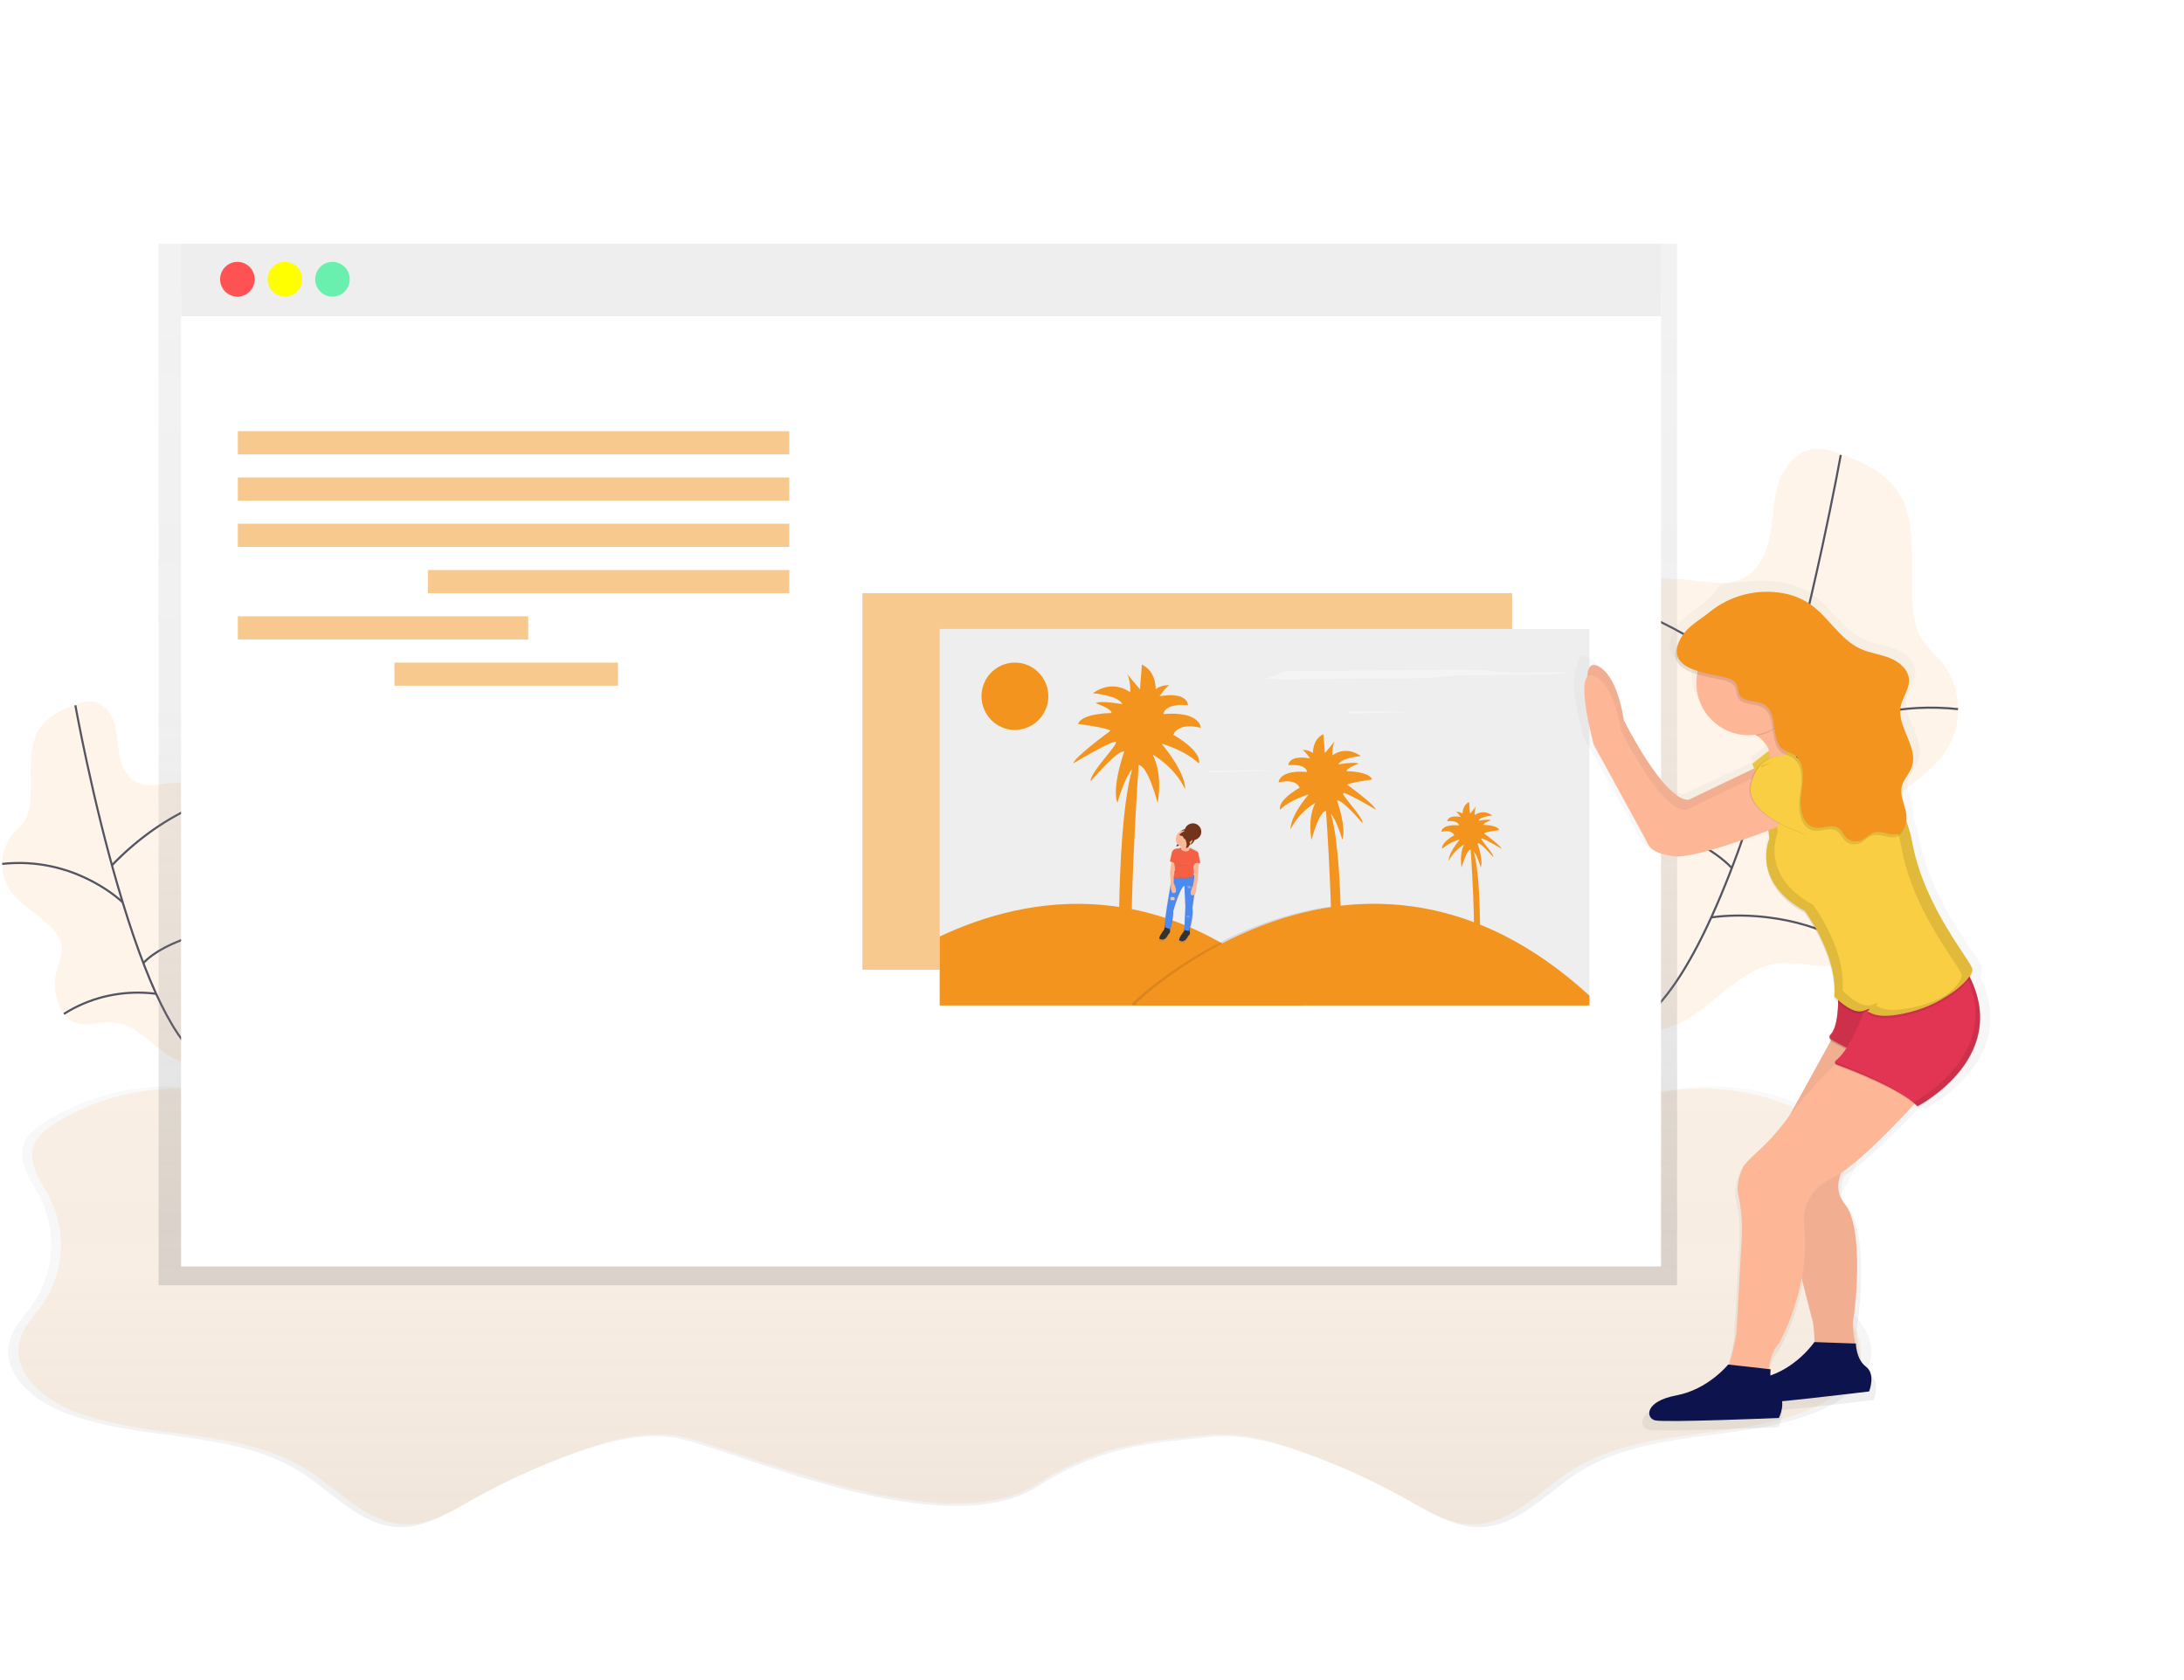 <svg xmlns="http://www.w3.org/2000/svg" width="260" height="200" viewBox="0 0 260 200">
  <defs>
    <linearGradient id="frontend_developer-a" x1="49.998%" x2="49.998%" y1="99.997%" y2=".014%">
      <stop offset="0%" stop-color="gray" stop-opacity=".25"/>
      <stop offset="54%" stop-color="gray" stop-opacity=".12"/>
      <stop offset="100%" stop-color="gray" stop-opacity=".1"/>
    </linearGradient>
    <linearGradient id="frontend_developer-b" x1="49.999%" x2="49.999%" y1="100%" y2="0%">
      <stop offset="0%" stop-color="gray" stop-opacity=".25"/>
      <stop offset="54%" stop-color="gray" stop-opacity=".12"/>
      <stop offset="100%" stop-color="gray" stop-opacity=".1"/>
    </linearGradient>
    <linearGradient id="frontend_developer-c" x1="50.021%" x2="50.021%" y1="99.991%" y2="-.004%">
      <stop offset="0%" stop-color="gray" stop-opacity=".25"/>
      <stop offset="54%" stop-color="gray" stop-opacity=".12"/>
      <stop offset="100%" stop-color="gray" stop-opacity=".1"/>
    </linearGradient>
    <linearGradient id="frontend_developer-d" x1="50.041%" x2="50.041%" y1="100.084%" y2="-.163%">
      <stop offset="0%" stop-color="gray" stop-opacity=".25"/>
      <stop offset="54%" stop-color="gray" stop-opacity=".12"/>
      <stop offset="100%" stop-color="gray" stop-opacity=".1"/>
    </linearGradient>
  </defs>
  <g fill="none" fill-rule="evenodd">
    <rect width="260" height="200" fill="#FFF"/>
    <g fill-rule="nonzero" transform="translate(0 29)">
      <path fill="url(#frontend_developer-a)" d="M222.651,130.776 C222.223,128.998 220.818,127.659 219.783,126.154 C217.251,122.375 216.959,117.509 219.02,113.45 C220.015,111.545 221.574,109.574 221.009,107.493 C220.631,106.093 219.375,105.134 218.142,104.383 C213.456,101.542 208.047,100.141 202.582,100.354 C195.882,100.629 189.205,103.324 182.634,101.989 C176.235,100.685 170.814,97.454 164.119,97.071 C159.118,96.786 154.172,97.106 149.161,96.555 C136.779,95.203 124.307,94.903 111.875,95.659 C99.444,94.903 86.972,95.203 74.592,96.555 C69.593,97.106 64.644,96.786 59.633,97.071 C52.918,97.452 47.509,100.687 41.108,101.989 C34.535,103.326 27.861,100.629 21.161,100.354 C15.695,100.141 10.286,101.542 5.6,104.383 C4.357,105.134 3.114,106.093 2.733,107.493 C2.171,109.572 3.728,111.542 4.723,113.45 C6.785,117.508 6.495,122.374 3.964,126.154 C2.93,127.656 1.524,128.998 1.097,130.776 C0.236,134.352 3.688,137.502 7.065,138.922 C16.279,142.801 27.485,140.925 35.913,146.327 C39.691,148.751 42.996,152.642 47.472,152.787 C50.499,152.885 53.252,151.192 55.895,149.702 C59.851,147.472 63.986,145.582 68.257,144.05 C71.988,142.713 75.939,141.641 79.876,142.085 C85.887,142.753 111.87,155.394 123.583,147.924 C131.606,142.803 137.863,142.761 143.889,142.082 C147.825,141.639 151.775,142.711 155.507,144.048 C159.778,145.579 163.914,147.47 167.87,149.7 C170.511,151.19 173.266,152.882 176.293,152.785 C180.769,152.639 184.074,148.748 187.852,146.324 C196.275,140.92 207.478,142.798 216.7,138.919 C220.059,137.495 223.514,134.355 222.651,130.776 Z" opacity=".5"/>
      <path fill="#F3941F" d="M221.432 130.704C221.009 128.951 219.619 127.619 218.597 126.131 216.098 122.392 215.812 117.581 217.851 113.568 218.846 111.682 220.378 109.734 219.821 107.678 219.445 106.294 218.204 105.345 216.986 104.603 212.352 101.793 207.003 100.407 201.597 100.617 194.972 100.887 188.369 103.554 181.868 102.232 175.537 100.945 170.18 97.745 163.547 97.367 158.601 97.086 153.699 97.402 148.755 96.866 136.51 95.528 124.175 95.232 111.88 95.979 99.585 95.232 87.25 95.528 75.004 96.866 70.06 97.412 65.159 97.094 60.212 97.367 53.582 97.742 48.223 100.942 41.892 102.232 35.393 103.554 28.788 100.887 22.163 100.617 16.757 100.407 11.408 101.793 6.774 104.603 5.556 105.355 4.315 106.294 3.939 107.678 3.382 109.734 4.934 111.685 5.909 113.568 7.948 117.581 7.662 122.392 5.163 126.131 4.138 127.619 2.75 128.943 2.328 130.704 1.455 134.239 4.869 137.354 8.204 138.747 17.319 142.58 28.4 140.725 36.729 146.069 40.459 148.465 43.734 152.316 48.168 152.459 51.153 152.557 53.888 150.882 56.5 149.407 60.412 147.2 64.503 145.33 68.728 143.815 72.421 142.49 76.325 141.431 80.219 141.869 86.188 142.54 111.877 155.033 123.451 147.646 131.387 142.583 137.574 142.54 143.533 141.869 147.427 141.431 151.334 142.49 155.025 143.815 159.25 145.33 163.34 147.2 167.253 149.407 169.867 150.879 172.59 152.554 175.584 152.459 180.011 152.316 183.281 148.468 187.024 146.069 195.355 140.725 206.436 142.58 215.548 138.747 218.871 137.354 222.285 134.239 221.432 130.704zM8.938 54.895C9.649 54.644 10.405 54.406 11.149 54.537 12.392 54.754 13.265 55.941 13.636 57.161 14.006 58.38 13.994 59.665 14.23 60.917 14.466 62.169 15.031 63.464 16.145 64.062 17.259 64.661 18.575 64.425 19.811 64.28 21.432 64.092 23.068 64.077 24.692 64.235 26.055 64.368 27.657 64.831 28.057 66.151 28.385 67.227 27.734 68.327 27.311 69.366 26.5 71.309 26.436 73.605 27.363 75.493 28.291 77.381 30.171 78.789 30.957 80.782 31.184 81.281 31.251 81.839 31.146 82.377 31.029 82.754 30.838 83.103 30.584 83.404 29.967 84.203 29.231 84.906 28.669 85.748 27.497 87.5 27.177 89.679 27.042 91.785 26.908 93.856 26.92 95.933 27.077 98.003 25.55 97.502 23.864 97.948 22.29 97.62 18.94 96.923 16.849 92.932 13.437 92.689 11.823 92.574 10.087 93.34 8.647 92.596 7.959 92.197 7.421 91.581 7.115 90.843 6.506 89.538 6.367 88.059 6.722 86.662 6.971 85.695 7.468 84.748 7.371 83.754 7.289 82.903 6.782 82.152 6.2 81.528 4.541 79.755 2.134 78.671.943 76.55-.166 74.488.099 71.951 1.612 70.167 2.037 69.749 2.439 69.309 2.818 68.847 3.39 68.036 3.564 67.012 3.641 66.018 3.805 63.636 3.392 61.115 4.166 58.801 4.859 56.708 6.978 55.596 8.938 54.895z" opacity=".1"/>
      <path fill="#535461" d="M8.85,54.987 C8.854,55.008 8.862,55.05 8.873,55.111 C8.891,55.212 8.913,55.332 8.939,55.47 C9.012,55.864 9.099,56.32 9.199,56.834 C9.486,58.303 9.821,59.94 10.202,61.702 C11.29,66.738 12.53,71.774 13.897,76.475 C17.266,88.052 20.836,95.69 24.526,97.586 L24.639,97.363 C21.038,95.513 17.482,87.905 14.136,76.404 C12.77,71.71 11.532,66.68 10.445,61.649 C10.064,59.888 9.729,58.253 9.444,56.786 C9.343,56.273 9.257,55.817 9.183,55.424 C9.158,55.287 9.136,55.167 9.117,55.065 C9.106,55.005 9.099,54.963 9.095,54.943 L8.85,54.987 Z"/>
      <path fill="#535461" d="M27.851 65.353C27.836 65.355 27.807 65.359 27.764 65.367 27.695 65.378 27.612 65.393 27.518 65.412 27.25 65.465 26.939 65.536 26.589 65.629 25.59 65.895 24.478 66.278 23.282 66.8 19.864 68.291 16.448 70.598 13.26 73.893L13.238 73.916 13.416 74.091 13.439 74.068C16.603 70.797 19.992 68.508 23.38 67.03 24.566 66.513 25.665 66.134 26.652 65.871 26.997 65.78 27.303 65.709 27.566 65.657 27.658 65.639 27.738 65.625 27.805 65.614 27.845 65.607 27.872 65.603 27.885 65.601L27.851 65.353zM14.692 78.326C14.682 78.316 14.663 78.298 14.635 78.271 14.588 78.228 14.533 78.177 14.468 78.12 14.285 77.959 14.069 77.779 13.819 77.585 13.109 77.032 12.279 76.48 11.337 75.965 8.083 74.184 4.355 73.278.248 73.716L.274 73.965C4.327 73.532 8.006 74.427 11.218 76.185 12.148 76.694 12.967 77.239 13.667 77.783 13.912 77.974 14.125 78.15 14.304 78.309 14.367 78.364 14.421 78.413 14.466 78.455 14.492 78.48 14.51 78.497 14.519 78.505L14.692 78.326zM31.061 80.687C31.03 80.69 30.971 80.695 30.886 80.704 30.745 80.718 30.58 80.736 30.396 80.757 29.868 80.819 29.281 80.899 28.648 80.999 26.84 81.285 25.031 81.676 23.343 82.188 20.52 83.044 18.321 84.151 16.983 85.548L17.162 85.722C18.464 84.362 20.629 83.272 23.414 82.428 25.091 81.919 26.889 81.53 28.686 81.246 29.316 81.147 29.9 81.067 30.424 81.006 30.608 80.985 30.77 80.967 30.911 80.953 30.995 80.945 31.052 80.939 31.082 80.937L31.061 80.687zM18.623 89.19C18.597 89.186 18.548 89.178 18.476 89.168 18.357 89.151 18.219 89.135 18.062 89.12 15.2 88.841 11.862 89.259 8.681 90.932 8.291 91.137 7.909 91.359 7.536 91.599L7.669 91.81C8.037 91.574 8.413 91.356 8.796 91.154 11.928 89.507 15.219 89.095 18.038 89.369 18.192 89.384 18.327 89.4 18.442 89.416 18.511 89.425 18.557 89.433 18.581 89.437L18.623 89.19z"/>
      <path fill="#F3941F" d="M219.201,25.061 C218.06,24.653 216.849,24.28 215.658,24.488 C213.668,24.838 212.265,26.741 211.679,28.692 C211.092,30.643 211.104,32.723 210.726,34.727 C210.348,36.73 209.443,38.806 207.657,39.767 C205.872,40.729 203.763,40.348 201.781,40.118 C199.185,39.813 196.564,39.786 193.962,40.035 C191.776,40.248 189.212,40.992 188.57,43.105 C188.046,44.833 189.088,46.591 189.784,48.256 C191.085,51.369 191.189,55.052 189.699,58.08 C188.185,61.16 185.198,63.364 183.94,66.556 C183.622,67.368 183.42,68.267 183.636,69.11 C183.823,69.716 184.13,70.276 184.539,70.758 C185.534,72.04 186.708,73.17 187.608,74.514 C189.486,77.319 189.995,80.815 190.214,84.19 C190.429,87.508 190.411,90.838 190.16,94.154 C192.607,93.343 195.312,94.066 197.834,93.543 C203.203,92.429 206.556,86.031 212.024,85.64 C214.611,85.457 217.393,86.682 219.701,85.49 C220.825,84.909 221.624,83.824 222.158,82.67 C223.118,80.578 223.328,78.215 222.753,75.984 C222.347,74.434 221.559,72.919 221.713,71.324 C221.845,69.959 222.656,68.755 223.591,67.758 C226.249,64.916 230.109,63.178 232.019,59.78 C233.809,56.595 233.357,52.285 230.947,49.548 C230.315,48.83 229.564,48.214 229.012,47.433 C228.094,46.133 227.801,44.49 227.692,42.898 C227.43,39.079 228.075,35.04 226.849,31.331 C225.729,27.956 222.335,26.17 219.201,25.061 Z" opacity=".1"/>
      <path fill="#535461" d="M219.014,25.139 C219.008,25.172 218.996,25.238 218.979,25.336 C218.949,25.499 218.914,25.691 218.872,25.911 C218.755,26.541 218.616,27.272 218.456,28.095 C217.997,30.447 217.461,33.068 216.851,35.891 C215.107,43.956 213.123,52.02 210.933,59.547 C205.563,78.004 199.858,90.207 194.057,93.186 L194.17,93.409 C200.06,90.385 205.779,78.151 211.171,59.617 C213.363,52.084 215.349,44.014 217.094,35.944 C217.704,33.12 218.241,30.497 218.7,28.143 C218.86,27.319 218.999,26.588 219.117,25.957 C219.158,25.737 219.194,25.544 219.223,25.381 C219.241,25.283 219.253,25.217 219.259,25.183 L219.014,25.139 Z"/>
      <path fill="#535461" d="M188.832 42.135C188.854 42.138 188.897 42.145 188.962 42.156 189.071 42.174 189.2 42.197 189.348 42.227 189.771 42.311 190.263 42.424 190.818 42.572 192.403 42.994 194.17 43.603 196.074 44.435 201.515 46.811 206.957 50.487 212.037 55.738L212.067 55.768 212.245 55.594 212.215 55.563C207.112 50.288 201.643 46.594 196.173 44.205 194.257 43.368 192.478 42.755 190.881 42.33 190.322 42.181 189.825 42.066 189.396 41.981 189.245 41.951 189.114 41.927 189.003 41.909 188.936 41.897 188.89 41.89 188.866 41.887L188.832 42.135zM210.194 62.84C210.208 62.826 210.237 62.798 210.28 62.757 210.353 62.69 210.439 62.611 210.54 62.522 210.829 62.267 211.17 61.982 211.564 61.676 212.69 60.801 214.006 59.924 215.499 59.107 220.661 56.28 226.574 54.842 233.085 55.54L233.111 55.291C226.546 54.587 220.584 56.037 215.38 58.887 213.875 59.711 212.548 60.594 211.412 61.478 211.014 61.788 210.668 62.075 210.376 62.333 210.274 62.424 210.185 62.504 210.111 62.574 210.066 62.616 210.036 62.645 210.02 62.661L210.194 62.84zM183.718 66.716C183.73 66.717 183.753 66.719 183.788 66.722 183.846 66.728 183.914 66.734 183.993 66.742 184.218 66.765 184.479 66.793 184.774 66.827 185.615 66.925 186.553 67.053 187.562 67.212 190.447 67.668 193.331 68.292 196.022 69.109 200.497 70.466 203.977 72.219 206.076 74.411L206.255 74.237C204.12 72.008 200.606 70.238 196.094 68.869 193.391 68.049 190.496 67.423 187.601 66.965 186.588 66.805 185.647 66.677 184.802 66.579 184.507 66.544 184.244 66.516 184.018 66.493 183.938 66.485 183.869 66.478 183.811 66.473 183.775 66.47 183.751 66.468 183.739 66.467L183.718 66.716zM203.725 80.342C203.763 80.335 203.839 80.323 203.951 80.308 204.138 80.281 204.357 80.255 204.606 80.231 206.304 80.065 208.316 80.063 210.516 80.338 213.593 80.722 216.608 81.601 219.433 83.085 220.058 83.413 220.67 83.77 221.268 84.155L221.402 83.944C220.798 83.555 220.179 83.195 219.548 82.863 216.695 81.364 213.652 80.476 210.547 80.089 208.327 79.812 206.297 79.814 204.582 79.982 204.33 80.006 204.107 80.033 203.917 80.059 203.802 80.075 203.723 80.088 203.682 80.095L203.725 80.342z"/>
      <polygon fill="url(#frontend_developer-b)" points="18.878 0 18.878 6.258 18.878 124.003 199.657 124.003 199.657 6.258 199.657 0"/>
      <polygon fill="#FFF" points="21.559 5.627 197.742 5.627 197.742 121.759 21.559 121.759"/>
      <polygon fill="#EEE" points="21.559 .103 197.742 .103 197.742 8.647 21.559 8.647"/>
      <ellipse cx="28.263" cy="4.244" fill="#FF5252" rx="2.057" ry="2.071"/>
      <ellipse cx="33.921" cy="4.244" fill="#FF0" rx="2.057" ry="2.071"/>
      <ellipse cx="39.579" cy="4.244" fill="#69F0AE" rx="2.057" ry="2.071"/>
      <polygon fill="#F3941F" points="28.311 22.331 93.964 22.331 93.964 25.086 28.311 25.086" opacity=".5"/>
      <polygon fill="#F3941F" points="28.311 27.84 93.964 27.84 93.964 30.595 28.311 30.595" opacity=".5"/>
      <polygon fill="#F3941F" points="28.311 33.349 93.964 33.349 93.964 36.104 28.311 36.104" opacity=".5"/>
      <polygon fill="#F3941F" points="50.941 38.858 93.964 38.858 93.964 41.613 50.941 41.613" opacity=".5"/>
      <polygon fill="#F3941F" points="28.311 44.367 62.878 44.367 62.878 47.122 28.311 47.122" opacity=".5"/>
      <polygon fill="#F3941F" points="46.962 49.876 73.572 49.876 73.572 52.631 46.962 52.631" opacity=".5"/>
      <polygon fill="#F3941F" points="102.668 41.613 180.011 41.613 180.011 86.436 102.668 86.436" opacity=".5"/>
      <polygon fill="#EEE" points="111.87 45.87 189.212 45.87 189.212 90.693 111.87 90.693"/>
      <path fill="url(#frontend_developer-c)" d="M235.712,87.223 C235.872,87.016 235.96,86.761 235.96,86.499 C235.96,86.499 235.96,86.484 235.96,86.479 C235.96,86.474 235.975,86.426 235.983,86.401 L235.983,86.369 C235.984,86.344 235.984,86.32 235.983,86.296 C235.983,86.296 235.983,86.276 235.983,86.266 C235.986,86.236 235.986,86.206 235.983,86.176 C235.836,85.174 229.925,78.649 228.448,70.688 C228.284,69.821 228.04,68.972 227.719,68.151 C227.764,67.741 227.737,67.325 227.639,66.924 C227.391,65.905 226.893,64.871 227.142,63.854 C227.177,63.721 227.223,63.592 227.279,63.466 C227.589,63.007 227.874,62.532 228.132,62.041 C228.228,61.882 228.311,61.714 228.38,61.541 C229.288,59.132 226.478,56.645 226.995,54.131 C227.219,53.042 228.057,52.09 228.035,50.981 C228.007,49.711 226.849,48.727 225.645,48.256 C224.441,47.786 223.116,47.65 221.934,47.125 C219.346,45.97 217.928,43.183 215.566,41.633 C212.564,39.667 208.647,40.018 205.049,40.526 C204.808,40.562 204.601,40.716 204.496,40.937 L204.496,40.937 L204.462,40.937 C204.434,41.017 204.402,41.095 204.367,41.172 C203.87,42.026 203.032,42.675 202.204,43.273 C201.194,43.989 200.112,44.696 199.495,45.757 C199.403,45.915 199.326,46.065 199.259,46.211 C197.916,48.622 199.53,49.664 201.497,50.242 C201.438,50.587 201.408,50.936 201.408,51.286 C201.408,54.792 204.32,57.654 207.908,57.654 C208.192,57.654 208.475,57.635 208.756,57.599 L208.965,57.737 L209.013,57.737 C209.679,58.22 210.256,58.826 210.505,59.547 L208.421,61.15 C208.421,61.15 208.505,61.37 208.63,61.721 L200.438,65.522 C197.334,65.667 192.311,55.824 192.311,55.824 C192.311,55.824 191.565,50.179 188.911,49.165 C188.11,48.86 187.792,49.498 187.737,50.54 C186.551,51.792 188.543,58.824 188.543,58.824 L194.897,70.115 C195.489,71.271 195.643,71.995 198.443,72.431 C200.749,72.786 207.931,70.217 210.43,69.286 L210.547,70.287 C210.257,71.051 210.128,71.867 210.169,72.684 C210.169,74.529 210.987,77.214 214.981,79.352 C214.981,79.352 219.104,84.718 218.647,89.784 C218.647,89.784 218.846,89.995 219.164,90.27 C219.119,91.697 218.915,93.458 218.202,94.144 C218.106,94.235 218.063,94.369 218.09,94.499 C218.058,94.653 218.129,94.81 218.264,94.888 L213.059,104.065 C212.865,104.315 212.668,104.566 212.467,104.816 C211.501,106.056 210.428,107.209 209.261,108.259 C208.393,109.038 207.491,109.89 207.312,110.208 C207.036,110.708 206.342,112.324 206.635,113.658 C207.015,115.277 207.171,116.94 207.098,118.601 L206.424,130.473 C206.198,131.798 205.886,133.108 205.491,134.392 L205.389,134.392 C205.389,134.392 202.877,137.432 198.889,138.148 C194.9,138.864 195.046,140.903 196.228,141.188 C197.409,141.474 211.743,140.898 211.743,140.898 C211.743,140.898 212.285,139.833 212.136,138.862 C216.712,138.419 223.051,137.667 223.051,137.667 C223.051,137.667 223.919,135.567 222.658,134.65 C222.184,134.283 221.831,133.779 221.648,133.205 C221.574,132.885 221.492,132.519 221.412,132.136 C221.392,131.948 221.392,131.833 221.392,131.833 L221.35,131.833 C221.129,130.714 220.952,129.514 221.054,128.886 C221.425,127.22 222.385,117.595 220.02,114.845 C218.945,113.593 219.092,112.171 219.569,110.984 C222.407,109.113 226.376,105.089 228.671,102.655 C228.801,102.763 228.92,102.871 229.032,102.978 L229.107,103.051 C229.107,103.051 236.918,99.157 236.951,92.283 C236.962,90.519 236.537,88.779 235.712,87.223 Z M210.691,135.712 C210.677,135.461 210.686,135.21 210.719,134.961 L210.47,134.933 C210.614,133.841 210.967,132.619 211.758,131.775 C213.116,129.299 214.076,126.621 214.603,123.842 L216.038,129.309 C216.038,129.309 216.182,130.441 216.222,131.638 L216.197,131.638 C216.197,131.638 214.195,134.515 210.691,135.712 Z" opacity=".5"/>
      <path fill="#FDB797" d="M217.177,64.911 C217.177,64.911 213.668,66.183 211.706,68.304 C211.706,68.304 202.159,72.12 199.49,71.697 C196.822,71.274 196.683,70.565 196.121,69.443 L190.082,58.425 C190.082,58.425 187.556,49.235 190.082,50.225 C192.609,51.214 193.315,56.735 193.315,56.735 C193.315,56.735 198.09,66.348 201.037,66.208 L209.033,62.372 C209.033,62.372 210.858,59.685 211.701,59.828 C212.544,59.97 217.177,64.911 217.177,64.911 Z"/>
      <path fill="#000" d="M28.423,14.829 C28.423,14.829 24.914,16.101 22.951,18.222 C22.951,18.222 13.404,22.039 10.736,21.615 C8.067,21.192 7.928,20.483 7.366,19.362 L1.328,8.344 C1.328,8.344 -1.199,-0.846 1.328,0.143 C3.855,1.132 4.561,6.653 4.561,6.653 C4.561,6.653 9.336,16.267 12.283,16.126 L20.278,12.29 C20.278,12.29 22.103,9.603 22.946,9.746 C23.79,9.889 28.423,14.829 28.423,14.829 Z" opacity=".05" transform="translate(188.754 50.082)"/>
      <path fill="#F9CE43" d="M211.412,59.7 L208.612,61.914 C208.612,61.914 210.012,65.602 209.662,66.894 C209.311,68.186 215.262,64.866 215.262,64.866 L212.813,59.332 L211.412,59.7 Z"/>
      <path fill="#000" d="M3.012,0.603 L0.211,2.817 C0.211,2.817 1.612,6.506 1.261,7.798 C0.91,9.09 6.861,5.769 6.861,5.769 L4.412,0.235 L3.012,0.603 Z" opacity=".05" transform="translate(208.4 59.097)"/>
      <path fill="#FDB797" d="M206.578 57.236C206.578 57.236 212.825 59.287 209.948 62.89L218.933 58.508C218.933 58.508 215.143 58.791 212.755 52.999L206.578 57.236zM218.371 94.136L210.649 108.132 215.847 128.48C215.847 128.48 216.409 133.005 215.566 133.428L221.462 133.428C221.462 133.428 220.325 129.421 220.619 128.057 220.97 126.432 221.882 117.039 219.624 114.344 217.366 111.65 220.748 108.124 220.748 108.124L227.488 97.379 218.371 94.136z"/>
      <path fill="#000" d="M7.732,0.233 L0.01,14.228 L5.208,34.576 C5.208,34.576 5.77,39.101 4.927,39.525 L10.823,39.525 C10.823,39.525 9.771,35.495 9.98,34.153 C10.189,32.811 11.243,23.135 8.985,20.441 C6.727,17.746 10.109,14.221 10.109,14.221 L16.849,3.476 L7.732,0.233 Z" opacity=".05" transform="translate(210.639 93.903)"/>
      <path fill="#0D134D" d="M215.996,130.764 C215.996,130.764 213.857,133.936 210.127,134.943 C206.396,135.95 206.7,137.913 207.841,138.103 C208.983,138.293 222.514,136.643 222.514,136.643 C222.514,136.643 223.337,134.592 222.141,133.696 C220.945,132.799 220.937,130.941 220.937,130.941 L215.996,130.764 Z"/>
      <path fill="#000" d="M1.191,0.085 C1.191,0.085 1.524,4.683 0.308,5.89 C0.222,5.971 0.18,6.089 0.194,6.207 C0.209,6.325 0.279,6.429 0.383,6.486 L3.999,8.426 L7.232,2.206 L1.191,0.085 Z" opacity=".1" transform="translate(217.602 88.394)"/>
      <path fill="#E23553" d="M218.794,88.339 C218.794,88.339 219.127,92.937 217.911,94.144 C217.824,94.225 217.782,94.343 217.797,94.461 C217.812,94.579 217.882,94.683 217.985,94.74 L221.601,96.68 L224.834,90.46 L218.794,88.339 Z"/>
      <path fill="#000" d="M1.191,0.195 C1.191,0.195 1.524,4.793 0.308,6 C0.222,6.081 0.18,6.199 0.194,6.317 C0.209,6.435 0.279,6.539 0.383,6.596 L3.999,8.536 L7.232,2.316 L1.191,0.195 Z" opacity=".1" transform="translate(217.602 88.394)"/>
      <path fill="#FDB797" d="M218.933,97.387 C218.933,97.387 216.846,98.789 212.467,104.561 C211.551,105.769 210.532,106.895 209.42,107.924 C208.597,108.675 207.739,109.516 207.568,109.827 C207.304,110.305 206.645,111.895 206.926,113.197 C207.287,114.78 207.435,116.403 207.366,118.025 L206.727,129.622 C206.727,129.622 205.884,134.853 204.763,135.419 L210.52,136.42 C210.52,136.42 210.099,132.744 211.783,130.911 C211.783,130.911 215.715,124.125 214.732,116.49 C214.732,116.49 214.312,113.097 218.102,111.259 C221.892,109.421 229.616,100.514 229.616,100.514 L218.933,97.387 Z"/>
      <path fill="#0D134D" d="M205.735,133.438 C205.735,133.438 203.347,136.408 199.557,137.114 C195.767,137.82 195.907,139.801 197.031,140.084 C198.155,140.367 211.773,139.801 211.773,139.801 C211.773,139.801 212.768,137.823 211.634,136.831 C210.5,135.839 210.791,134.004 210.791,134.004 L205.735,133.438 Z"/>
      <path fill="#000" d="M4.096,3.754 C4.096,3.754 2.382,9.548 0.211,11.236 C0.129,11.298 0.088,11.4 0.103,11.502 C0.118,11.604 0.187,11.689 0.284,11.724 C2.079,12.383 7.849,14.601 9.853,16.62 L9.923,16.69 C9.923,16.69 21.927,10.54 15.468,0.078 L4.096,3.754 Z" opacity=".1" transform="translate(218.348 86.14)"/>
      <path fill="#E23553" d="M222.444,89.754 C222.444,89.754 220.731,95.549 218.56,97.236 C218.478,97.298 218.436,97.4 218.451,97.502 C218.466,97.604 218.536,97.69 218.632,97.725 C220.427,98.383 226.197,100.602 228.201,102.62 L228.271,102.69 C228.271,102.69 240.275,96.54 233.817,86.078 L222.444,89.754 Z"/>
      <path fill="#000" d="M2.942,2.927 C2.05,3.532 1.075,4.001 0.047,4.32 L1.012,12.966 C1.012,12.966 -1.243,18.049 5.208,21.6 C5.208,21.6 9.124,26.841 8.689,31.789 C8.689,31.789 10.791,34.058 12.196,33.495 C13.601,32.931 12.335,33.778 12.616,33.637 C12.897,33.497 13.457,34.772 17.811,33.65 C22.166,32.528 25.272,29.571 25.125,28.579 C24.978,27.588 19.388,21.212 18.003,13.432 C16.617,5.652 8.348,0.118 8.348,0.118 C8.348,0.118 8.075,0.27 7.602,0.473 C5.986,1.164 4.427,1.985 2.942,2.927 L2.942,2.927 Z" opacity=".1" transform="translate(209.644 58.095)"/>
      <path fill="#000" d="M.102 11.539C.091 11.664.166 11.78.284 11.822 1.83 12.39 6.327 14.116 8.823 15.873 6.662 14.116 2.064 12.29.102 11.539zM15.468.188L15.22.273C20.738 9.986 10.345 15.853 9.438 16.342 9.594 16.472 9.736 16.592 9.865 16.73L9.935 16.8C9.935 16.8 21.927 10.65 15.468.188z" opacity=".1" transform="translate(218.348 85.89)"/>
      <path fill="#F9CE43" d="M227.498,91.449 C223.146,92.581 222.584,91.309 222.303,91.449 C222.022,91.59 223.297,90.743 221.882,91.309 C220.467,91.875 218.373,89.611 218.373,89.611 C218.393,89.361 218.403,89.128 218.403,88.885 C218.418,84.158 214.852,79.432 214.852,79.432 C208.386,75.899 210.639,70.808 210.639,70.808 L210.375,68.489 L209.652,62.164 C210.678,61.843 211.651,61.372 212.542,60.767 C214.025,59.822 215.581,58.998 217.194,58.303 C217.669,58.097 217.941,57.945 217.941,57.945 C217.941,57.945 226.224,63.454 227.639,71.234 C229.054,79.014 234.66,85.372 234.799,86.361 C234.938,87.35 231.85,90.318 227.498,91.449 Z"/>
      <path fill="#000" d="M6.235,0.05 L0.057,4.292 C0.909,4.589 1.719,4.996 2.467,5.501 C4.571,5.204 5.859,3.686 6.727,1.818 C6.389,1.272 6.538,0.784 6.235,0.05 Z" opacity=".1" transform="translate(206.66 53.087)"/>
      <ellipse cx="208.122" cy="52.29" fill="#FDB797" rx="6.177" ry="6.22"/>
      <path fill="#000" d="M18.836,29.143 C14.484,30.274 13.922,29.002 13.641,29.143 C13.36,29.283 14.635,28.436 13.22,29.002 C11.805,29.568 9.711,27.305 9.711,27.305 C9.731,27.054 9.741,26.821 9.741,26.578 C9.759,21.858 6.2,17.125 6.2,17.125 C-0.266,13.592 1.987,8.501 1.987,8.501 L1.726,6.18 L1.042,0.193 C0.712,0.343 0.37,0.466 0.02,0.561 L0.731,6.889 L0.997,9.208 C0.997,9.208 -1.241,14.298 5.21,17.832 C5.21,17.832 8.769,22.564 8.751,27.285 C8.751,27.535 8.751,27.768 8.722,28.011 C8.722,28.011 10.828,30.264 12.23,29.709 C13.633,29.153 12.37,29.992 12.651,29.849 C12.932,29.706 13.494,30.981 17.846,29.849 C19.82,29.334 21.671,28.422 23.285,27.167 C21.916,28.06 20.414,28.727 18.836,29.143 L18.836,29.143 Z" opacity=".1" transform="translate(209.644 61.6)"/>
      <path fill="#FDB797" d="M216.826,66.143 C216.826,66.143 213.317,67.415 211.355,69.536 C211.355,69.536 201.808,73.352 199.14,72.929 C196.471,72.506 196.332,71.797 195.77,70.675 L189.732,59.657 C189.732,59.657 187.205,50.467 189.732,51.457 C192.258,52.446 192.965,57.967 192.965,57.967 C192.965,57.967 197.74,67.58 200.687,67.44 L208.684,63.599 C208.684,63.599 210.51,60.912 211.353,61.055 C212.196,61.197 216.826,66.143 216.826,66.143 Z"/>
      <path fill="#000" d="M3.934,0.118 C3.934,0.118 1.022,-0.15 0.179,3.526 C-0.664,7.202 6.645,9.463 6.645,9.463 L10.577,3.954 L3.934,0.118 Z" opacity=".1" transform="translate(208.152 60.85)"/>
      <path fill="#F9CE43" d="M212.228,60.967 C212.228,60.967 209.316,60.699 208.473,64.375 C207.63,68.051 214.939,70.312 214.939,70.312 L218.871,64.803 L212.228,60.967 Z"/>
      <path fill="#000" d="M1.395 3.776C.954 4.0.493 4.179.017 4.312L.042 4.525C.506 4.3.958 4.05 1.395 3.776L1.395 3.776zM25.155 28.517C25.016 27.515 19.398 21.165 17.995 13.389 16.592 5.614 8.296.1 8.296.1 8.296.1 8.023.253 7.55.458 6.288 1.004 5.061 1.627 3.875 2.324 4.662 1.906 5.466 1.521 6.287 1.167 6.762.962 7.033.809 7.033.809 7.033.809 15.317 6.318 16.732 14.098 18.147 21.878 23.752 28.236 23.891 29.225 23.981 29.849 22.785 31.259 20.798 32.501 23.526 31.136 25.262 29.263 25.155 28.517z" opacity=".1" transform="translate(209.644 57.845)"/>
      <path fill="#000" d="M213.842,61.137 C213.874,61.153 213.937,61.187 214.026,61.237 C214.175,61.321 214.341,61.422 214.52,61.54 C215.033,61.877 215.545,62.279 216.023,62.746 C217.086,63.784 217.823,64.983 218.09,66.34 L218.334,66.292 C218.056,64.879 217.293,63.637 216.196,62.566 C215.706,62.088 215.181,61.676 214.656,61.331 C214.472,61.21 214.302,61.106 214.148,61.019 C214.055,60.966 213.989,60.931 213.952,60.913 L213.842,61.137 Z"/>
      <path fill="#000" d="M5.819,10.372 C6.399,10.502 7.045,10.685 7.331,11.208 C7.538,11.589 7.5,12.067 7.702,12.46 C8.219,13.442 9.736,13.104 10.686,13.68 C12.427,14.737 11.29,18.032 13.024,19.094 C13.35,19.294 13.735,19.374 14.071,19.557 C15.536,20.363 15.329,22.497 15.066,24.157 C14.802,25.817 15.115,28.088 16.769,28.324 C17.679,28.451 18.701,27.845 19.467,28.354 C19.868,28.619 20.049,29.105 20.385,29.458 C20.856,29.931 21.562,30.078 22.181,29.831 C22.743,29.596 23.148,29.057 23.732,28.885 C24.672,28.607 25.722,29.373 26.627,29.02 C27.532,28.667 27.739,27.35 27.505,26.356 C27.271,25.361 26.794,24.352 27.042,23.351 C27.249,22.524 27.92,21.893 28.214,21.097 C29.074,18.746 26.406,16.317 26.898,13.86 C27.112,12.796 27.908,11.857 27.893,10.783 C27.868,9.531 26.766,8.582 25.62,8.121 C24.473,7.66 23.215,7.53 22.093,7.016 C19.634,5.89 18.289,3.165 16.04,1.653 C15.033,0.991 13.898,0.552 12.71,0.366 C9.609,-0.137 6.443,0.73 4.021,2.744 C3.8,2.925 3.574,3.095 3.345,3.26 C2.385,3.959 1.355,4.648 0.771,5.684 C-1.363,9.425 3.539,9.854 5.819,10.372 Z" opacity=".1" transform="translate(199.2 41.568)"/>
      <path fill="#F3941F" d="M205.193 51.587C205.772 51.717 206.419 51.9 206.705 52.423 206.911 52.804 206.874 53.282 207.075 53.675 207.593 54.657 209.11 54.319 210.06 54.895 211.8 55.951 210.664 59.247 212.397 60.309 212.723 60.509 213.109 60.589 213.444 60.772 214.909 61.578 214.703 63.712 214.439 65.372 214.175 67.032 214.489 69.303 216.143 69.539 217.053 69.666 218.075 69.06 218.841 69.569 219.241 69.834 219.423 70.32 219.758 70.673 220.23 71.146 220.935 71.293 221.554 71.046 222.116 70.811 222.521 70.272 223.106 70.1 224.046 69.822 225.095 70.588 226.001 70.235 226.906 69.882 227.112 68.565 226.878 67.57 226.645 66.576 226.167 65.567 226.416 64.565 226.622 63.739 227.294 63.108 227.587 62.312 228.448 59.96 225.779 57.532 226.272 55.075 226.485 54.011 227.281 53.072 227.266 51.997 227.241 50.745 226.14 49.796 224.993 49.336 223.847 48.875 222.589 48.745 221.467 48.231 219.007 47.104 217.662 44.38 215.414 42.868 214.5 42.264 213.478 41.847 212.405 41.641 209.205 41.023 205.899 41.875 203.387 43.964 203.168 44.142 202.942 44.312 202.718 44.465 201.758 45.164 200.729 45.852 200.144 46.889 198.011 50.64 202.915 51.071 205.193 51.587zM155.142 90.693L111.87 90.693 111.87 82.482C122.442 77.507 138.708 74.712 155.142 90.693z"/>
      <path fill="#000" d="M54.174,11.141 L54.174,12.315 L0.209,12.315 L0.209,12.065 C0.209,12.065 26.764,-13.97 54.174,11.141 Z" opacity=".1" transform="translate(134.54 78.378)"/>
      <path fill="#F3941F" d="M189.212,89.519 L189.212,90.693 L135.247,90.693 L135.247,90.443 C135.247,90.443 161.802,64.408 189.212,89.519 Z"/>
      <ellipse cx="120.823" cy="53.883" fill="#F3941F" rx="3.979" ry="4.007"/>
      <path fill="#F4F4F4" d="M154.699 50.853C154.244 50.853 153.737 50.853 153.391 50.881 153.236 50.889 153.084 50.92 152.938 50.973L150.598 51.82C152.488 51.867 154.46 51.852 156.398 51.837L167.26 51.752C168.369 51.752 169.533 51.732 170.456 51.667 171.075 51.622 171.53 51.557 172.102 51.507 174.159 51.321 177.156 51.356 179.834 51.366 182.512 51.376 185.745 51.306 186.688 51.036L180.938 51.036C180.319 51.036 179.667 51.036 179.12 51.006 178.481 50.968 178.091 50.898 177.529 50.848 176.599 50.768 175.315 50.758 174.122 50.753 167.569 50.725 161.098 50.881 154.699 50.853zM161.135 55.706C161.036 55.706 160.926 55.706 160.852 55.706 160.818 55.708 160.784 55.714 160.752 55.726L160.255 55.909C160.665 55.909 161.09 55.909 161.511 55.909L163.863 55.891C164.112 55.891 164.361 55.891 164.555 55.874 164.689 55.874 164.788 55.849 164.91 55.839 165.355 55.799 166.004 55.806 166.586 55.809 167.085 55.826 167.584 55.801 168.079 55.736L166.835 55.736C166.701 55.736 166.559 55.736 166.442 55.736 166.325 55.736 166.218 55.714 166.096 55.701 165.895 55.683 165.616 55.681 165.35 55.681 163.933 55.681 162.53 55.714 161.135 55.706zM144.473 62.717C144.374 62.717 144.264 62.717 144.19 62.717 144.156 62.719 144.122 62.726 144.09 62.738L143.593 62.92C144.003 62.92 144.428 62.92 144.849 62.92L147.201 62.903C147.45 62.903 147.698 62.903 147.892 62.885 148.027 62.885 148.126 62.86 148.248 62.85 148.693 62.81 149.342 62.818 149.924 62.82 150.423 62.837 150.922 62.813 151.416 62.748L150.173 62.748C150.039 62.748 149.897 62.748 149.78 62.748 149.663 62.748 149.556 62.725 149.434 62.712 149.233 62.695 148.954 62.692 148.688 62.692 147.271 62.692 145.868 62.725 144.473 62.717z"/>
      <path fill="#F3941F" d="M135.125,88.472 L133.255,88.472 C133.255,88.472 132.67,67.878 135.125,61.523 L135.592,61.523 C135.592,61.523 133.956,84.824 135.125,88.472 Z"/>
      <path fill="#F3941F" d="M133.839 60.464C133.839 60.464 132.32 64.701 133.021 66.584 133.021 66.584 134.073 62.7 135.299 62.111 136.525 61.523 137.811 66.584 137.811 66.584 137.811 66.584 138.512 63.406 137.226 60.824 137.226 60.824 139.798 62.237 141.083 64.944 141.083 64.944 141.317 63.191 138.278 59.53 138.278 59.53 140.967 60.236 142.72 61.884 142.72 61.884 143.304 60.589 139.681 58.471 139.681 58.471 140.148 56.941 142.954 57.647 142.954 57.647 142.954 55.643 138.512 55.999 138.512 55.999 138.512 54.704 141.434 54.94 141.434 54.94 141.434 53.292 138.044 53.881 138.044 53.881 138.746 52.821 139.213 52.586 138.629 52.531 138.045 52.699 137.577 53.057 137.577 53.057 137.694 50.938 135.941 50.114L135.707 53.057C135.707 53.057 133.742 50.725 134.187 51.174 134.304 51.291 134.655 52.704 134.538 53.41 134.538 53.41 132.548 51.762 130.096 53.527 130.096 53.527 133.135 53.763 133.603 54.822 133.603 54.822 131.031 54.351 130.447 54.704 130.447 54.704 132.436 55.411 132.317 55.881 132.317 55.881 128.811 55.881 128.338 57.176 128.338 57.176 131.962 57.647 132.195 58 132.195 58 127.987 61.06 127.754 61.884 127.754 61.884 132.078 59.294 132.78 59.294 133.481 59.294 129.624 63.051 129.858 64.002 129.868 63.995 133.033 60.228 133.839 60.464zM158.191 87.701L159.618 87.701C159.618 87.701 160.066 71.968 158.191 67.112L157.833 67.112C157.833 67.112 159.086 84.909 158.191 87.701z"/>
      <path fill="#F3941F" d="M159.173 66.303C159.173 66.303 160.334 69.541 159.797 70.978 159.797 70.978 158.994 68.011 158.056 67.563 157.119 67.115 156.136 70.978 156.136 70.978 156.136 70.978 155.602 68.552 156.584 66.574 155.327 67.323 154.306 68.414 153.637 69.721 153.637 69.721 153.458 68.372 155.781 65.585 155.781 65.585 153.727 66.123 152.389 67.383 152.389 67.383 151.941 66.393 154.712 64.776 154.712 64.776 154.353 63.606 152.212 64.147 152.212 64.147 152.212 62.62 155.604 62.895 155.604 62.895 155.604 61.906 153.366 62.086 153.366 62.086 153.366 60.834 155.955 61.278 155.955 61.278 155.42 60.469 155.062 60.289 155.507 60.249 155.95 60.377 156.306 60.649 156.306 60.649 156.216 59.031 157.549 58.395L157.728 60.649C157.728 60.649 159.22 58.869 158.889 59.212 158.676 59.754 158.584 60.337 158.621 60.92 158.621 60.92 160.138 59.667 162.013 61.01 162.013 61.01 159.69 61.19 159.335 61.999 159.335 61.999 161.299 61.638 161.744 61.909 161.744 61.909 160.227 62.447 160.317 62.808 160.317 62.808 162.995 62.808 163.353 63.797 163.353 63.797 160.586 64.157 160.406 64.425 160.406 64.425 163.622 66.764 163.799 67.393 163.799 67.393 160.496 65.414 159.959 65.414 159.422 65.414 162.369 68.292 162.197 69.01 162.209 69 159.8 66.128 159.173 66.303zM175.283 84.626L176.168 84.626C176.168 84.626 176.444 74.882 175.283 71.875L175.062 71.875C175.062 71.875 175.835 82.905 175.283 84.626z"/>
      <path fill="#F3941F" d="M175.892,71.374 C175.892,71.374 176.611,73.377 176.28,74.269 C176.28,74.269 175.783,72.431 175.201,72.153 C174.619,71.875 174.012,74.269 174.012,74.269 C174.012,74.269 173.681,72.766 174.288,71.539 C173.51,72.003 172.877,72.678 172.463,73.488 C172.463,73.488 172.353,72.651 173.791,70.926 C173.019,71.142 172.303,71.522 171.689,72.04 C171.689,72.04 171.413,71.427 173.127,70.425 C173.127,70.425 172.906,69.701 171.578,70.034 C171.578,70.034 171.578,69.088 173.679,69.256 C173.679,69.256 173.679,68.642 172.296,68.755 C172.296,68.755 172.296,67.976 173.9,68.254 C173.752,68.019 173.566,67.812 173.348,67.641 C173.625,67.615 173.901,67.694 174.122,67.863 C174.122,67.863 174.067,66.862 174.895,66.471 L175.004,67.863 C175.004,67.863 175.935,66.762 175.723,66.972 C175.591,67.307 175.534,67.668 175.557,68.029 C176.188,67.565 177.051,67.588 177.658,68.084 C177.658,68.084 176.221,68.194 175.999,68.697 C175.999,68.697 177.215,68.474 177.491,68.642 C177.491,68.642 176.551,68.975 176.606,69.198 C176.606,69.198 178.265,69.198 178.486,69.812 C178.486,69.812 176.773,70.034 176.661,70.202 C176.661,70.202 178.65,71.65 178.762,72.04 C178.762,72.04 176.715,70.816 176.385,70.816 C176.054,70.816 177.877,72.599 177.767,73.042 C177.772,73.044 176.278,71.261 175.892,71.374 Z"/>
      <path fill="url(#frontend_developer-d)" d="M142.954,73.608 L142.954,73.608 L142.767,72.606 C142.766,72.457 142.705,72.315 142.598,72.213 L141.735,71.787 L141.735,71.787 C141.671,71.712 141.619,71.628 141.581,71.537 L141.596,71.514 C141.643,71.455 141.677,71.386 141.695,71.312 C141.697,71.292 141.697,71.273 141.695,71.254 L141.708,71.254 C141.873,71.276 142.027,71.167 142.063,71.004 L142.063,70.981 C142.032,71.12 141.913,71.222 141.772,71.231 C142.016,71.067 142.163,70.791 142.163,70.495 C142.163,70.495 142.163,70.47 142.163,70.458 C142.24,70.41 142.293,70.332 142.309,70.242 L142.309,70.22 C142.288,70.305 142.233,70.377 142.158,70.42 C142.152,70.334 142.133,70.25 142.103,70.17 L142.125,70.17 C142.303,70.17 142.446,70.025 142.446,69.847 C142.446,69.847 142.446,69.832 142.446,69.824 C142.434,69.993 142.296,70.124 142.128,70.125 L142.088,70.125 L142.088,70.11 C142.283,70.051 142.426,69.884 142.456,69.681 C142.456,69.681 142.456,69.666 142.456,69.659 C142.452,69.722 142.429,69.782 142.391,69.832 C142.4,69.665 142.282,69.52 142.119,69.495 C141.955,69.47 141.8,69.575 141.76,69.736 L141.703,69.704 C141.739,69.572 141.855,69.477 141.991,69.469 L141.969,69.469 C141.831,69.467 141.708,69.555 141.663,69.686 C141.265,69.5 140.793,69.637 140.554,70.007 C140.487,70.057 140.399,70.13 140.402,70.192 C140.373,70.221 140.347,70.253 140.325,70.287 C140.23,70.496 140.196,70.728 140.225,70.956 C140.253,71.186 140.168,71.415 139.997,71.569 C140.071,71.601 140.156,71.601 140.23,71.569 C140.304,71.538 140.374,71.497 140.437,71.447 C140.496,71.411 140.546,71.362 140.584,71.304 L140.584,71.291 C140.625,71.319 140.669,71.343 140.715,71.362 C140.733,71.512 140.738,71.685 140.671,71.742 L140.671,71.742 L140.671,71.742 L140.683,71.715 C140.523,71.836 140.323,71.893 140.123,71.875 C139.878,71.889 139.658,72.031 139.544,72.251 L139.273,73.39 L139.273,73.39 L139.273,73.41 L139.273,73.41 L139.273,73.43 L139.273,73.43 C139.281,73.461 139.306,73.485 139.338,73.493 L139.422,73.515 C139.435,73.71 139.416,73.905 139.365,74.094 C139.308,74.374 139.276,74.659 139.268,74.945 C139.288,75.088 139.323,75.831 139.34,76.184 C139.31,76.305 139.286,76.427 139.268,76.55 L138.868,78.969 C138.868,78.969 138.569,80.905 138.584,81.491 L138.532,81.829 C138.532,81.829 137.719,82.855 137.957,83.001 C138.196,83.146 138.564,83.208 138.915,82.663 C138.962,82.534 139.039,82.418 139.139,82.325 C139.219,82.254 139.261,82.149 139.251,82.042 L139.226,81.791 L139.268,81.806 L139.268,81.806 L139.293,81.806 C139.293,81.806 139.693,80.482 139.648,79.552 C139.648,79.552 140.395,76.893 140.954,76.475 L140.954,76.457 L141.006,76.432 L141.126,79.009 L141.004,81.849 L140.976,82.019 C140.976,82.019 140.163,83.046 140.402,83.191 C140.641,83.336 141.009,83.399 141.359,82.853 C141.407,82.724 141.484,82.608 141.583,82.515 C141.664,82.444 141.706,82.339 141.695,82.232 L141.658,81.856 C141.797,81.378 142.155,80.001 142.009,79.202 L142.257,77.504 C142.506,77.221 142.474,76.503 142.474,76.503 C142.67,76.089 142.722,74.469 142.722,74.469 L142.772,73.668 C142.809,73.665 142.847,73.665 142.884,73.668 L142.909,73.668 L142.924,73.668 L142.924,73.653 C142.931,73.647 142.937,73.639 142.941,73.63 L142.956,73.63 L142.956,73.61 L142.956,73.61 L142.954,73.608 Z M142.257,75.235 C142.235,75.18 142.21,75.125 142.183,75.07 L142.163,75.07 L142.163,75.05 C142.162,75.043 142.162,75.037 142.163,75.03 L142.163,75.01 C142.174,74.983 142.184,74.956 142.193,74.927 C142.225,74.876 142.241,74.816 142.24,74.755 C142.269,74.913 142.275,75.075 142.257,75.235 Z M142.183,74.549 L142.133,74.013 L142.148,73.971 L142.215,74.652 L142.183,74.549 Z M139.825,74.622 C139.79,74.662 139.774,74.715 139.78,74.767 C139.78,74.767 139.78,74.767 139.78,74.785 C139.781,74.839 139.788,74.893 139.803,74.945 L139.726,75.281 L139.726,74.639 C139.777,74.572 139.822,74.5 139.86,74.424 C139.868,74.492 139.856,74.561 139.825,74.622 L139.825,74.622 Z"/>
      <path fill="#72351C" d="M140.327,70.485 C140.236,70.686 140.202,70.909 140.23,71.129 C140.257,71.35 140.174,71.571 140.009,71.72 C140.081,71.75 140.163,71.75 140.235,71.72 C140.307,71.69 140.373,71.65 140.434,71.602 C140.491,71.567 140.54,71.52 140.576,71.464 C140.61,71.378 140.622,71.284 140.608,71.191 C140.609,71.028 140.623,70.864 140.651,70.703 C140.666,70.603 140.76,70.33 140.651,70.277 C140.541,70.225 140.375,70.41 140.327,70.485 Z"/>
      <path fill="#333" d="M138.684 81.13L138.606 81.631C138.606 81.631 137.823 82.633 138.054 82.76 138.286 82.888 138.639 82.961 138.977 82.435 139.022 82.311 139.096 82.2 139.191 82.109L139.191 82.109C139.269 82.041 139.308 81.939 139.298 81.836L139.221 81.072 138.684 81.13zM141.041 81.328L140.964 81.829C140.964 81.829 140.181 82.83 140.412 82.958 140.643 83.086 140.996 83.158 141.335 82.633 141.38 82.509 141.453 82.397 141.548 82.307L141.548 82.307C141.626 82.239 141.666 82.137 141.655 82.034L141.578 81.27 141.041 81.328z"/>
      <path fill="#4D8AF0" d="M139.82,75.341 C139.82,75.341 139.452,75.609 139.323,76.54 L138.937,78.871 C138.937,78.871 138.611,80.985 138.671,81.39 L139.323,81.616 C139.323,81.616 139.708,80.339 139.666,79.45 C139.666,79.45 140.449,76.64 140.999,76.445 L141.116,78.926 L140.991,81.719 L141.548,81.831 C141.548,81.831 142.113,80.053 141.934,79.112 L142.225,77.108 C142.225,77.108 142.558,76.039 142.096,75.105 L139.82,75.341 Z"/>
      <path fill="#000" d="M1.676 1.61L1.676 1.568C1.127 1.765.343 4.572.343 4.572.33 5.299.217 6.02.007 6.716L.077 6.741C.077 6.741.463 5.464.42 4.575.418 4.577 1.134 2.023 1.676 1.61zM2.852.245L2.778.245C3.045.873 3.089 1.575 2.902 2.231L2.611 4.234C2.783 5.126 2.283 6.766 2.231 6.939L2.303 6.954C2.303 6.954 2.867 5.176 2.688 4.234L2.979 2.231C2.979 2.231 3.315 1.167 2.852.245z" opacity=".1" transform="translate(139.265 74.872)"/>
      <path fill="#F55F44" d="M139.32,73.515 C139.319,73.555 139.346,73.589 139.385,73.598 C139.567,73.644 139.737,73.729 139.882,73.848 C140.156,74.064 139.591,73.417 139.591,73.417 L139.402,73.46 L139.325,73.53 L139.32,73.515 Z"/>
      <path fill="#000" d="M139.32,73.515 C139.319,73.555 139.346,73.589 139.385,73.598 C139.567,73.644 139.737,73.729 139.882,73.848 C140.156,74.064 139.591,73.417 139.591,73.417 L139.402,73.46 L139.325,73.53 L139.32,73.515 Z" opacity=".1"/>
      <path fill="#F55F44" d="M142.011,74.086 C142.241,73.922 142.507,73.816 142.787,73.778 C142.827,73.778 142.859,73.746 142.859,73.705 L142.859,73.705 C142.859,73.705 142.207,73.448 142.011,74.086 Z"/>
      <path fill="#000" d="M142.859,73.703 C142.859,73.703 142.207,73.453 142.011,74.084 C142.011,74.084 142.491,73.713 142.824,73.773" opacity=".1"/>
      <ellipse cx="141.255" cy="70.685" fill="#72351C" rx="1" ry="1"/>
      <path fill="#FDB797" d="M140.671,71.284 C140.671,71.284 140.79,71.785 140.671,71.887 C140.551,71.99 140.31,72.18 140.492,72.328 C140.673,72.476 141.322,72.726 141.538,72.604 C141.755,72.481 142.001,72.518 141.941,72.268 C141.882,72.018 141.409,72.07 141.402,70.826 L140.671,71.284 Z"/>
      <path fill="#000" d="M139.469,73.365 C139.487,73.636 139.47,73.909 139.417,74.176 C139.362,74.446 139.331,74.72 139.323,74.995 C139.348,75.175 139.4,76.367 139.4,76.367 C139.4,76.367 139.305,77.411 139.81,77.316 C140.315,77.221 139.733,76.124 139.733,76.124 L139.758,74.7 C139.895,74.512 139.981,74.292 140.007,74.061 C140.044,73.718 139.469,73.365 139.469,73.365 Z" opacity=".1"/>
      <path fill="#FDB797" d="M139.462,73.365 C139.48,73.636 139.462,73.909 139.41,74.176 C139.355,74.446 139.323,74.72 139.315,74.995 C139.34,75.175 139.392,76.367 139.392,76.367 C139.392,76.367 139.298,77.411 139.803,77.316 C140.307,77.221 139.726,76.124 139.726,76.124 L139.75,74.7 C139.887,74.512 139.973,74.292 139.999,74.061 C140.034,73.718 139.462,73.365 139.462,73.365 Z"/>
      <path fill="#000" d="M142.692,73.443 L142.623,74.557 C142.623,74.557 142.58,76.119 142.391,76.515 C142.391,76.515 142.444,77.612 141.936,77.584 C141.429,77.557 142.021,76.385 142.021,76.385 C142.021,76.385 142.292,75.165 142.153,74.78 L142.021,73.443 L142.692,73.443 Z" opacity=".1"/>
      <path fill="#FDB797" d="M142.7,73.443 L142.63,74.557 C142.63,74.557 142.588,76.119 142.399,76.515 C142.399,76.515 142.451,77.612 141.944,77.584 C141.437,77.557 142.028,76.385 142.028,76.385 C142.028,76.385 142.299,75.165 142.16,74.78 L142.028,73.443 L142.7,73.443 Z"/>
      <path fill="#000" d="M141.056,72.363 C141.056,72.363 141.466,72.554 141.69,71.988 L142.523,72.398 C142.627,72.497 142.685,72.635 142.685,72.779 L142.864,73.745 C142.864,73.745 142.255,73.538 142.066,74.109 L142.118,74.652 L142.118,74.652 C142.157,74.786 142.147,74.93 142.091,75.058 C142.08,75.081 142.08,75.107 142.091,75.13 C142.116,75.21 142.102,75.298 142.053,75.366 C142.004,75.434 141.925,75.475 141.842,75.476 C141.618,75.478 141.395,75.496 141.173,75.528 C140.994,75.581 140.452,75.426 140.273,75.528 C140.094,75.631 139.716,75.451 139.716,75.451 L139.818,75.01 C139.818,75.01 139.748,74.795 139.835,74.717 C139.922,74.639 139.87,73.966 139.793,73.776 C139.793,73.776 139.484,73.483 139.295,73.525 L139.544,72.411 C139.653,72.199 139.865,72.061 140.101,72.048 C140.294,72.065 140.486,72.01 140.641,71.892 C140.641,71.892 140.454,72.303 141.056,72.363 Z" opacity=".1"/>
      <path fill="#000" d="M141.098,72.343 C141.21,72.373 141.509,72.406 141.688,71.953 L142.521,72.363 C142.624,72.462 142.683,72.6 142.682,72.744 L142.862,73.71 C142.862,73.71 142.252,73.503 142.063,74.074 L142.115,74.617 L142.15,74.725 C142.181,74.818 142.165,74.92 142.108,75 C142.084,75.028 142.077,75.066 142.091,75.1 C142.116,75.18 142.102,75.268 142.053,75.336 C142.004,75.404 141.925,75.445 141.842,75.446 C141.618,75.448 141.395,75.466 141.173,75.498 C140.994,75.551 140.452,75.396 140.273,75.498 C140.094,75.601 139.716,75.421 139.716,75.421 L139.818,74.98 C139.818,74.98 139.748,74.765 139.835,74.687 C139.922,74.609 139.87,73.936 139.793,73.745 C139.793,73.745 139.484,73.453 139.295,73.495 L139.544,72.381 C139.653,72.169 139.865,72.031 140.101,72.018 C140.294,72.035 140.486,71.98 140.641,71.862 C140.641,71.862 140.439,72.233 140.969,72.313 L141.098,72.343 Z" opacity=".1"/>
      <path fill="#F55F44" d="M141.098,72.361 C141.21,72.391 141.509,72.423 141.688,71.97 L142.521,72.381 C142.624,72.48 142.683,72.618 142.682,72.761 L142.862,73.728 C142.862,73.728 142.252,73.52 142.063,74.091 L142.115,74.634 L142.115,74.634 C142.155,74.769 142.145,74.913 142.088,75.04 C142.078,75.063 142.078,75.09 142.088,75.113 C142.113,75.193 142.099,75.28 142.05,75.349 C142.001,75.417 141.923,75.457 141.839,75.458 C141.616,75.461 141.392,75.478 141.17,75.511 C140.991,75.563 140.449,75.408 140.27,75.511 C140.091,75.614 139.713,75.433 139.713,75.433 L139.815,74.993 C139.815,74.993 139.745,74.777 139.832,74.7 C139.92,74.622 139.867,73.948 139.79,73.758 C139.79,73.758 139.482,73.465 139.293,73.508 L139.542,72.393 C139.651,72.182 139.862,72.044 140.099,72.03 C140.291,72.048 140.484,71.992 140.638,71.875 C140.638,71.875 140.437,72.246 140.967,72.326 L141.098,72.361 Z"/>
      <path fill="#000" d="M141.414,70.871 L140.685,71.329 C140.704,71.412 140.718,71.495 140.728,71.579 C140.811,71.613 140.899,71.63 140.989,71.63 C141.167,71.617 141.335,71.541 141.461,71.414 C141.428,71.235 141.413,71.053 141.414,70.871 Z" opacity=".1"/>
      <ellipse cx="140.974" cy="70.866" fill="#FDB797" rx="1" ry="1"/>
      <ellipse cx="142.011" cy="70.012" fill="#72351C" rx="1" ry="1"/>
      <path fill="#72351C" d="M142.071,70.34 C141.909,70.34 141.774,70.215 141.762,70.052 C141.762,70.052 141.762,70.067 141.762,70.075 C141.762,70.246 141.9,70.385 142.071,70.385 C142.241,70.385 142.379,70.246 142.379,70.075 C142.379,70.075 142.379,70.059 142.379,70.052 C142.367,70.215 142.233,70.34 142.071,70.34 L142.071,70.34 Z"/>
      <path fill="#72351C" d="M141.894 70.635C141.735 70.605 141.627 70.456 141.645 70.295L141.645 70.315C141.615 70.484 141.725 70.646 141.893 70.677 142.06 70.708 142.221 70.596 142.252 70.428L142.252 70.405C142.213 70.566 142.055 70.667 141.894 70.635L141.894 70.635zM141.655 71.387C141.497 71.356 141.388 71.208 141.407 71.046L141.407 71.066C141.376 71.235 141.487 71.397 141.654 71.428 141.822 71.459 141.983 71.348 142.013 71.179L142.013 71.156C141.974 71.317 141.817 71.418 141.655 71.387L141.655 71.387zM142.071 70.175C141.908 70.175 141.773 70.048 141.762 69.884 141.762 69.884 141.762 69.899 141.762 69.907 141.762 70.078 141.9 70.217 142.071 70.217 142.241 70.217 142.379 70.078 142.379 69.907 142.379 69.907 142.379 69.892 142.379 69.884 142.369 70.048 142.234 70.175 142.071 70.175L142.071 70.175z"/>
      <path fill="#72351C" d="M141.64,70.007 C141.642,69.843 141.769,69.708 141.931,69.699 L141.909,69.699 C141.739,69.699 141.601,69.838 141.601,70.009 C141.601,70.181 141.739,70.32 141.909,70.32 L141.931,70.32 C141.767,70.311 141.639,70.173 141.64,70.007 L141.64,70.007 Z"/>
      <path fill="#000" d="M141.951 72.937C141.984 73.09 141.984 73.249 141.951 73.402 141.951 73.402 141.909 73.808 141.976 73.878M139.867 73.032C139.9 73.185 139.9 73.344 139.867 73.498 139.867 73.498 139.825 73.903 139.892 73.973M139.85 74.697C139.917 74.721 139.99 74.721 140.056 74.697 140.137 74.672 140.224 74.672 140.305 74.697M139.954 74.086C140.197 74.098 140.439 74.059 140.666 73.973 140.666 73.973 141.541 74.189 141.79 74.033" opacity=".1"/>
      <path fill="#FDB797" d="M139.484,77.807 L139.691,77.807 C139.783,77.807 139.857,77.882 139.857,77.975 C139.857,78.068 139.783,78.143 139.691,78.143 L139.484,78.143 C139.392,78.143 139.318,78.068 139.318,77.975 C139.318,77.882 139.392,77.807 139.484,77.807 Z"/>
      <polygon fill="#F0E4E4" points="139.32 77.897 139.609 77.885 139.857 77.925 139.77 77.925"/>
      <polygon fill="#F0E4E4" points="141.265 76.492 141.553 76.492 141.802 76.518 141.715 76.518"/>
      <polygon fill="#F0E4E4" points="141.265 76.553 141.553 76.553 141.802 76.578 141.715 76.578"/>
      <polygon fill="#F0E4E4" points="141.265 76.615 141.553 76.615 141.802 76.64 141.715 76.64"/>
      <polygon fill="#F0E4E4" points="141.265 76.675 141.553 76.675 141.802 76.7 141.715 76.7"/>
      <polygon fill="#F0E4E4" points="139.32 78.13 139.609 78.13 139.857 78.16 139.77 78.16"/>
      <polygon fill="#F0E4E4" points="139.32 78.1 139.609 78.1 139.857 78.13 139.77 78.13"/>
      <polygon fill="#F0E4E4" points="139.32 78.07 139.609 78.07 139.857 78.1 139.77 78.1"/>
      <polygon fill="#F0E4E4" points="139.32 78.04 139.609 78.04 139.857 78.07 139.77 78.07"/>
      <polygon fill="#F0E4E4" points="139.32 77.852 139.609 77.84 139.857 77.88 139.77 77.88"/>
      <polygon fill="#F0E4E4" points="139.32 77.8 139.609 77.787 139.857 77.827 139.77 77.827"/>
      <path fill="#000" d="M141.093,70.413 C141.066,70.677 141.1,70.945 141.193,71.194 C141.286,71.438 141.273,71.711 141.156,71.945 C141.233,71.963 141.314,71.943 141.374,71.89 C141.436,71.835 141.49,71.772 141.534,71.702 C141.58,71.645 141.613,71.578 141.631,71.507 C141.638,71.394 141.621,71.282 141.581,71.176 C141.533,70.984 141.498,70.79 141.476,70.593 C141.461,70.473 141.476,70.127 141.342,70.092 C141.208,70.057 141.118,70.312 141.093,70.413 Z" opacity=".1"/>
      <path fill="#72351C" d="M141.111,70.405 C141.083,70.67 141.117,70.937 141.21,71.186 C141.304,71.431 141.29,71.704 141.173,71.938 C141.25,71.955 141.332,71.935 141.392,71.882 C141.454,71.828 141.507,71.765 141.551,71.695 C141.597,71.638 141.63,71.571 141.648,71.499 C141.655,71.387 141.638,71.274 141.598,71.169 C141.55,70.977 141.515,70.782 141.494,70.585 C141.479,70.465 141.494,70.12 141.359,70.085 C141.225,70.049 141.136,70.302 141.111,70.405 Z"/>
      <path fill="#000" d="M140.807,70.59 C140.867,70.653 140.879,70.746 140.929,70.816 C141.019,70.912 141.146,70.964 141.277,70.956 C141.313,70.954 141.348,70.962 141.379,70.978 C141.434,71.014 141.437,71.094 141.471,71.149 C141.509,71.189 141.562,71.212 141.617,71.212 C141.672,71.212 141.725,71.189 141.762,71.149 C141.834,71.062 141.874,70.953 141.874,70.841 C141.886,70.717 141.886,70.592 141.874,70.468 C141.871,70.326 141.815,70.19 141.718,70.087 C141.636,70.026 141.541,69.985 141.442,69.967 C141.305,69.918 141.158,69.907 141.016,69.934 C140.947,69.957 140.882,69.99 140.822,70.032 C140.738,70.087 140.655,70.143 140.574,70.2 C140.482,70.265 140.307,70.395 140.477,70.465 C140.584,70.515 140.718,70.493 140.807,70.59 Z" opacity=".1"/>
      <path fill="#72351C" d="M140.825,70.58 C140.884,70.643 140.897,70.736 140.947,70.806 C141.036,70.902 141.164,70.954 141.295,70.946 C141.33,70.944 141.365,70.952 141.397,70.968 C141.451,71.004 141.454,71.084 141.489,71.139 C141.526,71.179 141.579,71.202 141.634,71.202 C141.689,71.202 141.742,71.179 141.78,71.139 C141.852,71.052 141.891,70.943 141.892,70.831 C141.904,70.707 141.904,70.582 141.892,70.458 C141.888,70.316 141.832,70.18 141.735,70.077 C141.653,70.016 141.559,69.975 141.459,69.957 C141.323,69.908 141.176,69.897 141.034,69.924 C140.965,69.947 140.899,69.98 140.84,70.022 C140.755,70.077 140.672,70.133 140.591,70.19 C140.499,70.255 140.325,70.385 140.494,70.455 C140.601,70.505 140.743,70.485 140.825,70.58 Z"/>
      <polygon fill="#F0E4E4" points="141.282 76.492 141.571 76.492 141.82 76.518 141.737 76.518"/>
      <polygon fill="#F0E4E4" points="141.282 76.553 141.571 76.553 141.82 76.578 141.737 76.578"/>
      <polygon fill="#F0E4E4" points="141.282 76.615 141.571 76.615 141.82 76.64 141.737 76.64"/>
      <polygon fill="#F0E4E4" points="141.282 76.675 141.571 76.675 141.82 76.7 141.737 76.7"/>
      <polygon fill="#F0E4E4" points="141.158 79.998 141.446 79.998 141.695 80.023 141.608 80.023"/>
      <polygon fill="#F0E4E4" points="141.158 80.061 141.446 80.061 141.695 80.086 141.608 80.086"/>
      <polygon fill="#F0E4E4" points="141.158 80.121 141.446 80.121 141.695 80.146 141.608 80.146"/>
      <polygon fill="#F0E4E4" points="141.158 80.181 141.446 80.181 141.695 80.206 141.608 80.206"/>
    </g>
  </g>
</svg>
